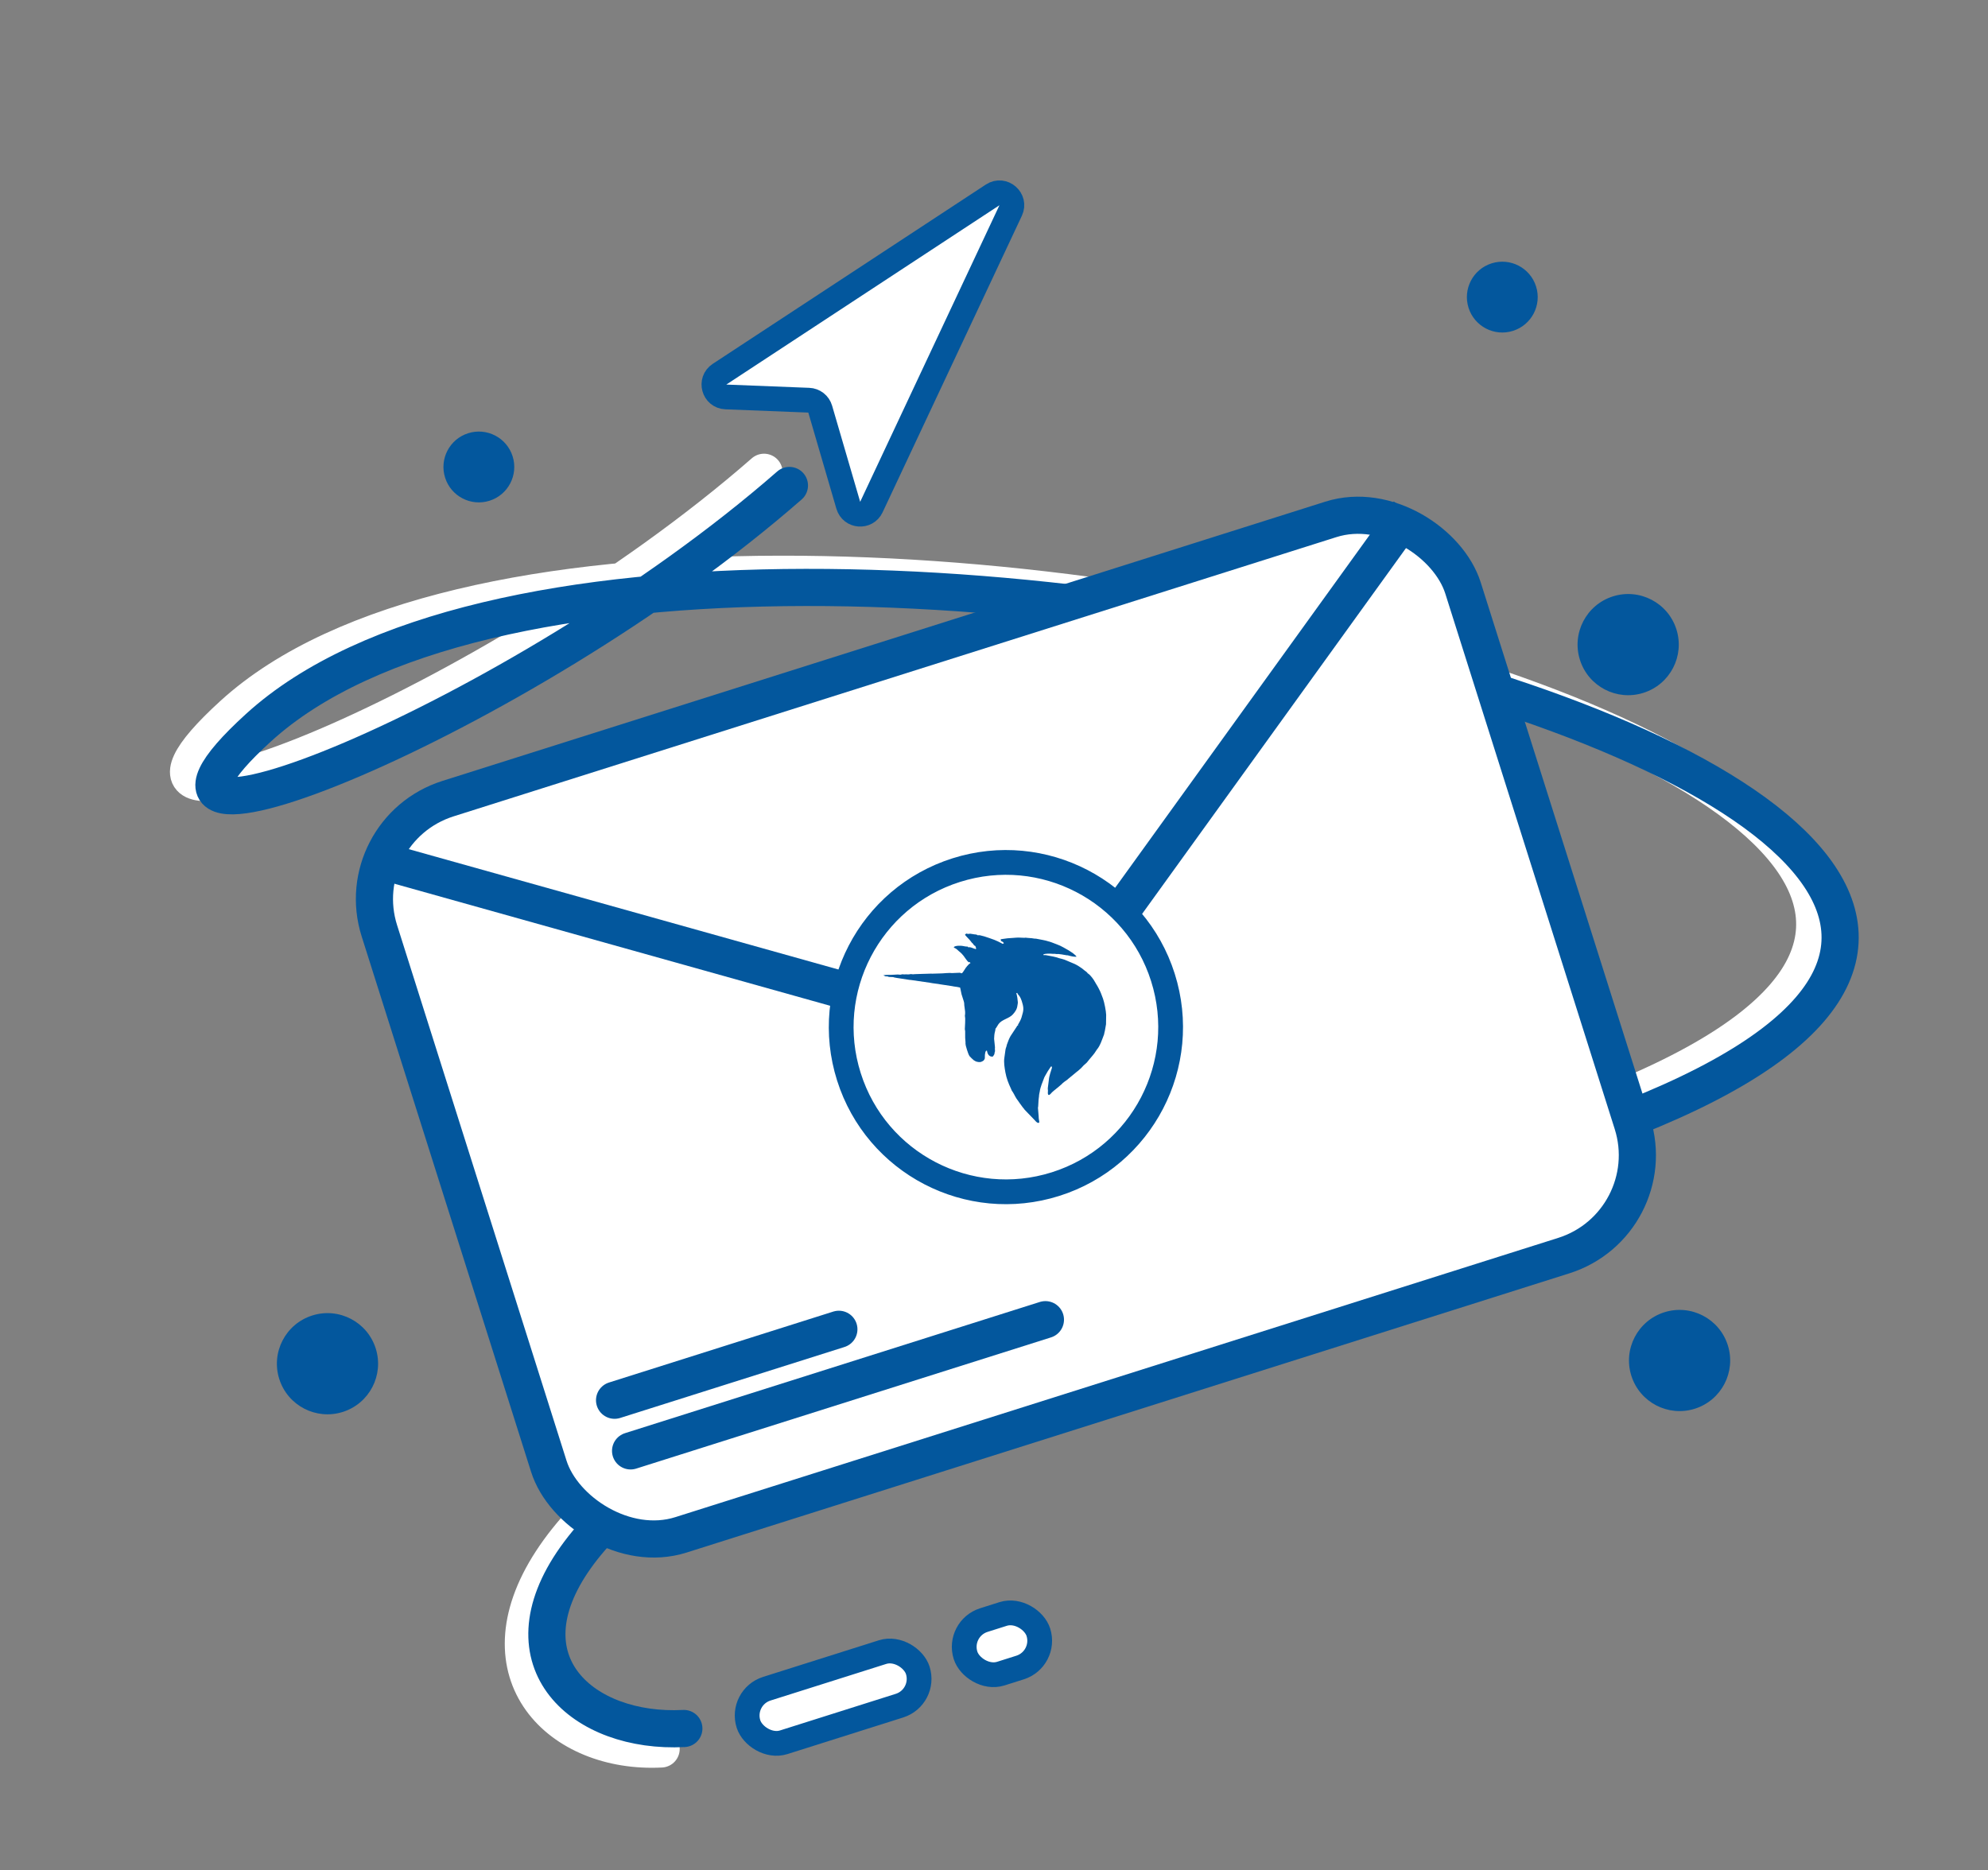 <svg width="321" height="302" viewBox="0 0 321 302" fill="none" xmlns="http://www.w3.org/2000/svg">
<rect x="0" y="0" width="321" height="302" fill="#808080" stroke="none"/>
<path d="M106.751 282.449C74.301 284.146 53.352 230.884 222.641 189.666C434.252 138.145 107.926 51.366 37.637 115.388C7.371 142.955 79.633 114.526 123.366 76.272" stroke="white" stroke-width="6" stroke-linecap="round"/>
<path d="M110.42 279.145C77.969 280.843 57.454 233.012 226.743 191.795C438.353 140.274 112.027 53.495 41.738 117.517C11.473 145.084 83.734 116.655 127.468 78.401" stroke="#03579D" stroke-width="6" stroke-linecap="round"/>
<rect x="56.128" y="134.104" width="183.521" height="124.704" rx="17" transform="rotate(-17.555 56.128 134.104)" fill="white" stroke="#03579D" stroke-width="6"/>
<path d="M61.5 138.99L159.116 166.336C163.155 167.468 167.471 165.958 169.924 162.556L227.485 82.744" stroke="#03579D" stroke-width="6"/>
<rect x="119.487" y="274.089" width="28.676" height="9.07" rx="4.535" transform="rotate(-17.555 119.487 274.089)" fill="white" stroke="#03579D" stroke-width="4"/>
<rect x="154.535" y="263.003" width="12.338" height="9.07" rx="4.535" transform="rotate(-17.555 154.535 263.003)" fill="white" stroke="#03579D" stroke-width="4"/>
<path d="M130.597 64.632L117.2 64.104C115.256 64.028 114.554 61.502 116.181 60.434L160.281 31.475C161.967 30.368 164.046 32.171 163.189 33.997L140.702 81.889C139.918 83.557 137.488 83.368 136.971 81.599L132.438 66.07C132.197 65.244 131.456 64.665 130.597 64.632Z" fill="white" stroke="#03579D" stroke-width="4" stroke-linecap="round"/>
<circle cx="162.423" cy="165.874" r="26.591" transform="rotate(-17.555 162.423 165.874)" fill="white" stroke="#03579D" stroke-width="4"/>
<path fill-rule="evenodd" clip-rule="evenodd" d="M157.514 152.793C157.398 152.753 157.345 152.723 157.244 152.611C157.158 152.513 157.148 152.451 157.056 152.355C156.884 152.176 156.983 152.353 156.75 152.013C156.557 151.731 155.898 151.143 155.813 150.936C155.886 150.869 155.953 150.833 156.025 150.764C156.448 150.888 156.428 150.777 156.694 150.793L157.365 150.898C157.573 150.93 157.639 150.886 157.795 151.003C157.99 150.941 157.818 150.974 157.874 151.083C158.078 150.928 158.471 151.128 158.717 151.165C158.923 151.198 159.475 151.418 159.755 151.495L160.537 151.775C160.825 151.875 161.466 152.186 161.767 152.356C161.932 152.447 161.823 152.441 162.089 152.357C161.975 152.019 161.849 152.125 161.647 151.965C161.572 151.727 161.509 151.68 161.715 151.663L162.677 151.53C163.134 151.52 164.137 151.403 164.469 151.415L165.298 151.448C165.579 151.468 165.396 151.395 165.932 151.466L166.592 151.516C166.767 151.537 166.828 151.545 167.003 151.578C167.206 151.616 167.226 151.563 167.425 151.618L167.829 151.694C168.12 151.746 168.92 151.901 169.165 151.991C169.321 152.05 169.221 152.01 169.379 152.047C169.503 152.079 169.649 152.127 169.758 152.169C171.353 152.783 171.038 152.617 172.578 153.493L173.24 153.929C173.306 153.977 173.32 154 173.379 154.049C173.89 154.466 173.483 154.118 173.834 154.493C173.515 154.565 172.889 154.415 172.556 154.318C172.329 154.251 172.499 154.294 172.254 154.275L171.588 154.163C171.299 154.102 171.824 154.198 171.517 154.147L171.44 154.136C171.035 154.105 171.115 154.079 170.953 154.067C170.833 154.058 170.727 154.088 170.587 154.075C170.213 154.037 170.567 154.023 170.041 154.038C169.925 154.041 169.978 154.039 169.922 154.033C169.524 153.991 168.878 153.986 168.472 154.114L168.518 154.26C168.743 154.207 168.997 154.272 169.249 154.323C169.934 154.463 170.218 154.477 170.94 154.718C171.019 154.745 170.899 154.713 171.042 154.751L171.435 154.848C171.607 154.905 171.715 154.938 171.888 154.984L173.575 155.698C173.588 155.703 173.624 155.726 173.636 155.734C173.794 155.827 173.92 155.879 174.077 155.97C174.211 156.047 174.332 156.138 174.468 156.23C174.563 156.294 174.595 156.311 174.677 156.37L175.049 156.666C175.084 156.695 175.094 156.707 175.133 156.738C175.327 156.884 175.535 156.997 175.65 157.217C175.733 157.229 175.624 157.188 175.747 157.267C176.08 157.485 176.62 158.217 176.8 158.578L177.013 158.943C177.166 159.136 177.691 160.156 177.778 160.424L178.103 161.281C178.314 161.874 178.589 163.269 178.61 163.888L178.588 165.412L178.4 166.485C178.368 166.693 178.342 166.653 178.31 166.841C178.271 167.066 178.317 166.944 178.231 167.163C177.954 167.875 177.625 168.926 177.12 169.49L176.919 169.789C176.753 170.107 176.192 170.733 175.93 171.049L175.495 171.589L174.959 172.074C174.812 172.211 174.641 172.45 174.467 172.586L174.033 172.964C173.967 173.016 173.935 173.031 173.875 173.083L172.468 174.246C172.333 174.377 172.328 174.379 172.164 174.491C171.986 174.613 171.648 174.848 171.536 174.97C171.458 175.059 171.525 175.003 171.44 175.081C171.126 175.379 170.77 175.634 170.432 175.928C170.274 176.066 169.993 176.263 169.87 176.402L169.618 176.677C169.194 177.111 169.163 176.568 169.206 176.256C169.238 176.009 169.154 175.899 169.197 175.647L169.347 174.475C169.374 174.099 169.462 173.704 169.576 173.342L169.827 172.545C169.878 172.372 169.865 172.415 169.799 172.207C169.588 172.295 169.719 172.215 169.594 172.383C169.303 172.778 169.074 173.179 168.837 173.601L168.631 173.978L168.183 175.157C168.064 175.512 167.924 175.921 167.885 176.293C167.862 176.51 167.792 176.621 167.777 176.843C167.768 176.988 167.777 177.011 167.751 177.153C167.697 177.457 167.688 177.772 167.67 178.08L167.633 178.706C167.606 178.894 167.589 178.781 167.602 178.974L167.713 180.323C167.708 180.939 167.956 181.334 167.684 181.339C167.372 181.347 167.178 180.981 166.974 180.798L165.478 179.249C165.38 179.141 165.4 179.143 165.311 179.025C165.241 178.933 165.206 178.908 165.135 178.82C164.991 178.65 164.924 178.5 164.782 178.335C164.634 178.165 164.589 178.04 164.456 177.873C163.925 177.207 163.83 176.815 163.517 176.336C163.447 176.228 163.425 176.237 163.358 176.098C163.312 176.002 163.282 175.901 163.232 175.798C162.834 174.951 162.515 174.149 162.343 173.199C162.207 172.449 162.055 171.557 162.175 170.811L162.359 169.494C162.387 169.31 162.452 169.177 162.507 169.006L162.575 168.717C162.664 168.411 163.017 167.543 163.185 167.299L164.175 165.796C164.304 165.602 164.183 165.64 164.379 165.622C164.383 165.375 164.359 165.5 164.475 165.307C164.65 165.011 164.826 164.684 164.947 164.305L165.072 163.846C165.346 162.985 165.256 162.542 164.979 161.655C164.893 161.377 164.775 161.131 164.661 160.945C164.51 160.697 164.375 160.66 164.247 160.345L164.102 160.391C164.262 160.897 164.309 161.386 164.352 161.894C164.364 162.031 164.308 162.158 164.289 162.345C164.227 162.954 163.941 163.378 163.549 163.817C162.939 164.505 161.77 164.628 161.227 165.389C161.068 165.609 160.87 166.016 160.731 166.139C160.775 166.293 160.571 166.8 160.553 167.177L160.518 167.764L160.645 169.002C160.687 169.352 160.611 169.163 160.659 169.614C160.684 169.869 160.635 169.775 160.593 170.024C160.582 170.081 160.589 170.109 160.576 170.175C160.545 170.327 160.397 170.515 160.3 170.638C159.467 170.701 159.407 169.827 159.354 169.66C159.176 169.721 159.255 169.667 159.172 169.766C159.166 169.774 159.098 169.951 159.094 169.968C158.954 170.532 159.097 170.833 158.963 171.07C158.851 171.273 158.803 171.298 158.677 171.365C158.644 171.381 158.44 171.478 158.432 171.483C158.194 171.579 157.72 171.489 157.531 171.396L157.315 171.27C157.306 171.265 157.292 171.258 157.282 171.254C157.273 171.249 157.26 171.242 157.251 171.237C157.143 171.169 156.611 170.646 156.551 170.563C156.396 170.346 156.23 169.829 156.129 169.51C155.766 168.362 155.966 168.649 155.874 167.965C155.815 167.517 155.865 166.929 155.844 166.536C155.831 166.303 155.77 166.296 155.797 166.065L155.84 165.161C155.825 164.561 155.885 164.696 155.817 164.18C155.788 163.952 155.793 164.128 155.817 163.938C155.871 163.549 155.826 163.14 155.755 162.735C155.644 162.098 155.746 162.096 155.617 161.694C155.502 161.329 155.366 160.946 155.262 160.579C155.172 160.261 155.122 159.795 155.024 159.485C154.446 159.38 154.671 159.383 154.024 159.312C153.915 159.301 153.832 159.273 153.696 159.249L151.865 158.971C151.408 158.871 150.688 158.828 150.111 158.702L147.076 158.263C147 158.26 146.982 158.264 146.88 158.25C146.416 158.187 146.001 158.124 145.537 158.043C145.278 158 144.281 157.867 144.215 157.797L143.584 157.772C143.404 157.755 143.528 157.759 143.374 157.709C143.043 157.6 143.135 157.8 142.729 157.555C142.701 157.537 142.646 157.504 142.637 157.499C142.777 157.467 143.29 157.426 143.435 157.436C143.835 157.462 144.817 157.368 144.996 157.377C145.146 157.383 145.214 157.423 145.383 157.407C145.614 157.384 145.602 157.324 145.817 157.348C146.27 157.397 146.061 157.319 146.573 157.363C146.776 157.382 146.777 157.343 147 157.319C147.346 157.282 147.125 157.395 147.766 157.317L148.995 157.277C149.426 157.283 150.113 157.223 150.583 157.244L152.18 157.195C152.552 157.178 152.976 157.119 153.382 157.125C153.546 157.128 153.593 157.156 153.776 157.145L154.971 157.094C155.298 157.129 155.224 157.462 155.789 156.535C155.836 156.46 155.871 156.389 155.921 156.322C155.977 156.244 156.026 156.202 156.084 156.124C156.176 156.008 156.124 156.051 156.25 155.929L156.425 155.737C156.506 155.647 156.554 155.609 156.693 155.553C156.496 155.075 156.647 155.837 156.001 154.941L155.58 154.354C155.107 153.757 154.945 153.752 154.56 153.366C154.464 153.269 154.51 153.312 154.387 153.232C154.309 153.18 154.285 153.164 154.205 153.116C153.965 152.975 154.134 153.22 154.012 152.942C154.296 152.676 155.189 152.708 155.508 152.777C155.611 152.798 155.694 152.812 155.801 152.835C156.274 152.932 156.194 152.77 156.36 152.998C156.673 152.878 157.105 153.165 157.409 153.231C157.59 153.268 157.311 153.302 157.603 153.244C157.65 152.908 157.497 153.126 157.514 152.793L157.514 152.793Z" fill="#03579D"/>
<path d="M99.234 226.133L135.451 214.675" stroke="#03579D" stroke-width="6" stroke-linecap="round"/>
<path d="M101.82 234.312L168.802 213.123" stroke="#03579D" stroke-width="6" stroke-linecap="round"/>
<circle cx="242.575" cy="47.981" r="5.718" transform="rotate(-17.555 242.575 47.981)" fill="#03579D"/>
<circle cx="52.88" cy="220.235" r="8.169" transform="rotate(-17.555 52.88 220.235)" fill="#03579D"/>
<circle cx="271.2" cy="219.715" r="8.169" transform="rotate(-17.555 271.2 219.715)" fill="#03579D"/>
<circle cx="262.899" cy="104.102" r="8.169" transform="rotate(-17.555 262.899 104.102)" fill="#03579D"/>
<circle cx="77.321" cy="75.415" r="5.718" transform="rotate(-17.555 77.321 75.415)" fill="#03579D"/>
</svg>
